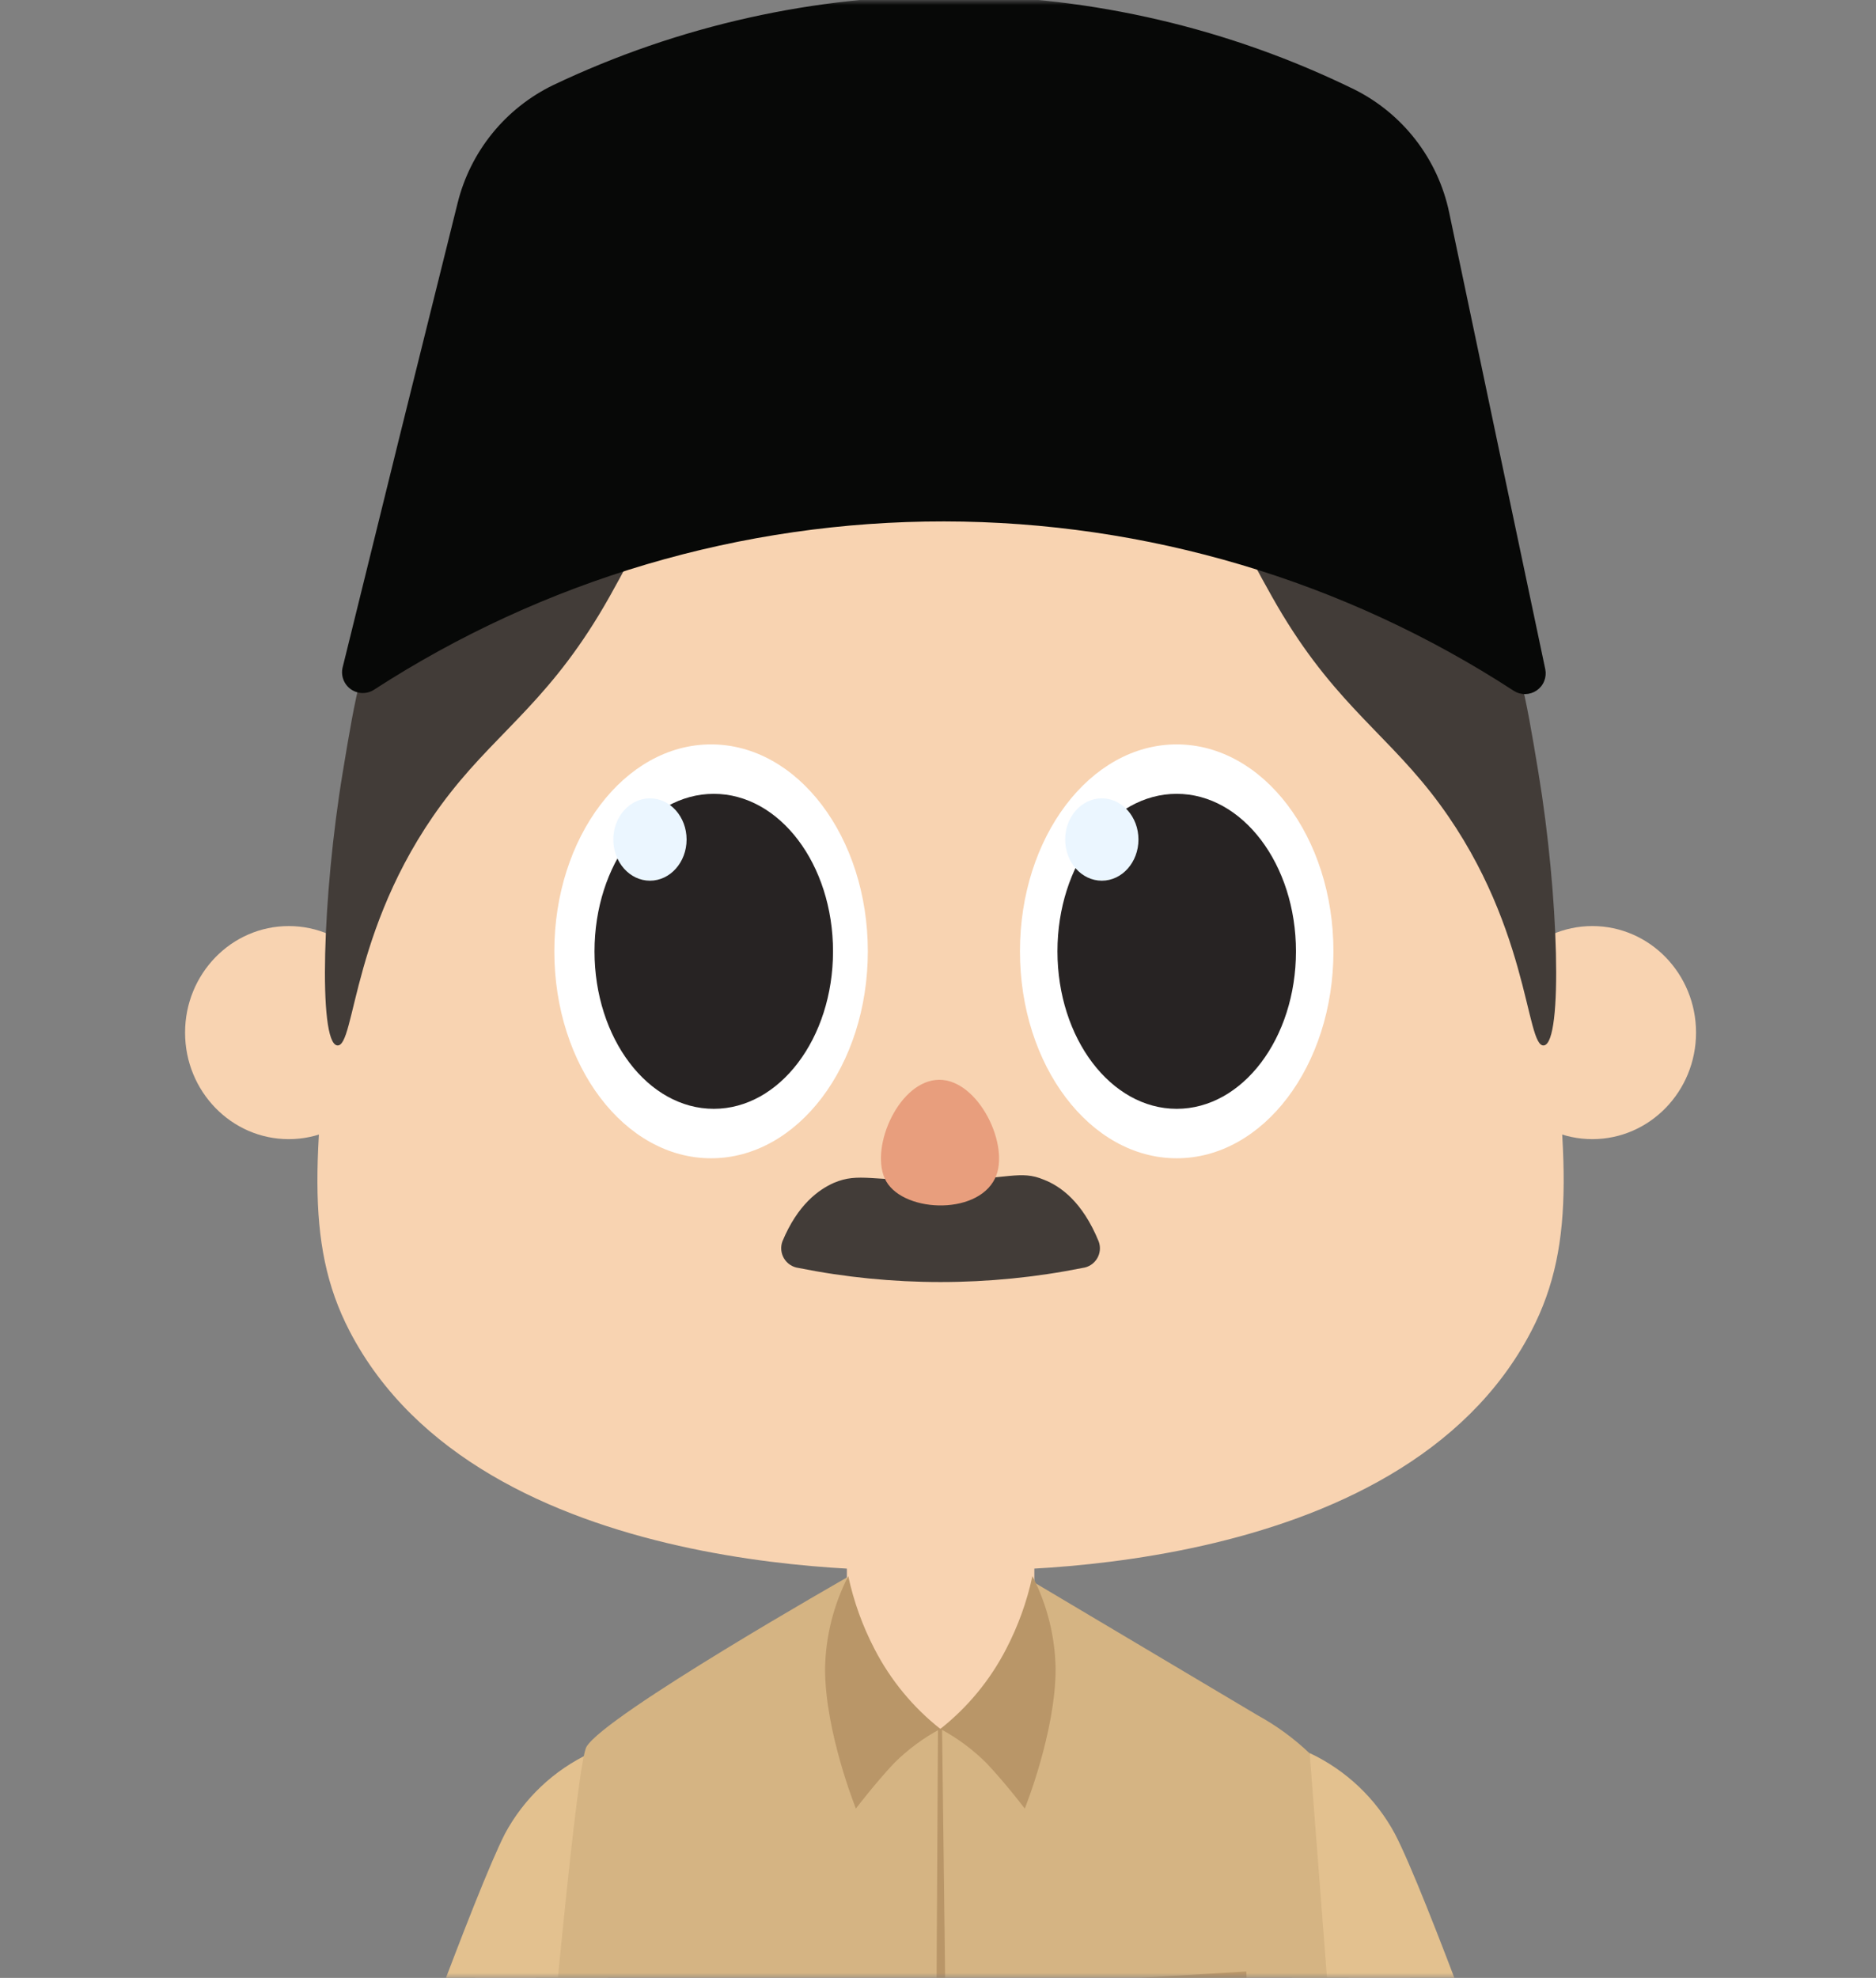 <svg width="184" height="194" viewBox="0 0 184 194" fill="none" xmlns="http://www.w3.org/2000/svg">
<rect x="0" y="0" width="184" height="194" fill="#808080" stroke="none"/>
<mask id="mask0_1718_3834" style="mask-type:alpha" maskUnits="userSpaceOnUse" x="0" y="0" width="184" height="194">
<rect width="184" height="194" fill="#D9D9D9"/>
</mask>
<g mask="url(#mask0_1718_3834)">
<path d="M136.824 189.336C136.824 189.336 149.721 229.099 153.367 246.012C157.013 262.925 162.493 281.715 160.385 282.948C158.278 284.182 152.767 290.256 148.794 283.876C144.822 277.497 126.213 200.186 126.213 200.186L136.824 189.336Z" fill="#F8D3B1"/>
<path d="M48.069 189.336C48.069 189.336 35.172 229.099 31.526 246.012C27.88 262.925 22.443 281.767 24.529 283.001C26.615 284.235 32.148 290.308 36.12 283.929C40.093 277.55 58.701 200.239 58.701 200.239L48.069 189.336Z" fill="#F8D3B1"/>
<path d="M128.457 171.949C132.026 173.628 134.96 176.412 136.824 179.889C139.816 185.625 148.246 209.139 148.246 209.139L124.854 217.891L128.457 171.949Z" fill="#E3C18F"/>
<path d="M57.889 171.949C54.328 173.615 51.398 176.384 49.533 179.846C46.582 185.625 38.153 209.138 38.153 209.138L61.556 217.89L57.889 171.949Z" fill="#E3C18F"/>
<path d="M92.251 153.971L101.44 155.215L123.357 168.248C125.211 169.266 126.926 170.521 128.457 171.981L136.55 277.17C121.27 280.14 105.751 281.707 90.186 281.852C63.6 281.852 47.731 274.608 47.731 274.608C47.731 274.608 55.739 174.438 57.52 171.338C59.301 168.238 83.242 154.625 83.242 154.625L92.251 153.971Z" fill="#D5B483"/>
<path d="M151.47 94.175C148.098 65.959 145.706 45.84 129.742 33.967C125.749 31.004 113.852 23.307 92.251 25.595C70.649 23.307 58.763 31.004 54.759 33.967C38.806 45.84 36.403 65.969 33.031 94.175C30.84 112.585 29.744 121.791 34.285 130.553C47.13 155.311 88.194 154.151 92.24 153.972C96.297 154.151 137.361 155.311 150.195 130.553C154.758 121.791 153.662 112.585 151.47 94.175Z" fill="#F8D3B1"/>
<path d="M28.321 111.732C33.937 111.732 38.489 107.054 38.489 101.282C38.489 95.511 33.937 90.833 28.321 90.833C22.705 90.833 18.152 95.511 18.152 101.282C18.152 107.054 22.705 111.732 28.321 111.732Z" fill="#F8D3B1"/>
<path d="M156.18 111.731C161.796 111.731 166.349 107.053 166.349 101.282C166.349 95.51 161.796 90.832 156.18 90.832C150.564 90.832 146.012 95.51 146.012 101.282C146.012 107.053 150.564 111.731 156.18 111.731Z" fill="#F8D3B1"/>
<path d="M63.136 48.465C64.474 50.153 62.441 53.737 59.796 58.504C54.222 68.426 49.185 71.389 44.19 77.736C34.369 90.221 34.907 102.874 33.052 102.536C31.198 102.199 31.63 87.722 33.611 75.786C34.907 67.93 35.613 63.923 38.068 60.169C45.117 49.383 60.512 45.165 63.136 48.465Z" fill="#423C38"/>
<path d="M121.396 48.465C120.058 50.152 122.092 53.737 124.747 58.503C130.321 68.426 135.347 71.388 140.342 77.736C150.131 90.221 149.594 102.874 151.448 102.536C153.303 102.199 152.871 87.722 150.89 75.785C149.594 67.93 148.888 63.923 146.433 60.169C139.383 49.383 123.988 45.165 121.396 48.465Z" fill="#423C38"/>
<path d="M101.45 147.697H83.063V169.577H101.45V147.697Z" fill="#F8D3B1"/>
<path d="M33.611 65.442C33.511 65.837 33.532 66.253 33.672 66.637C33.811 67.02 34.062 67.353 34.393 67.591C34.723 67.83 35.118 67.964 35.525 67.975C35.933 67.987 36.334 67.876 36.678 67.656C53.33 56.86 72.752 51.124 92.594 51.143C112.435 51.161 131.846 56.934 148.478 67.761C148.814 67.975 149.205 68.086 149.603 68.079C150 68.073 150.388 67.95 150.716 67.725C151.045 67.501 151.301 67.185 151.451 66.816C151.602 66.448 151.642 66.043 151.565 65.653C148.411 50.708 145.268 35.77 142.135 20.839C141.593 18.25 140.471 15.817 138.854 13.724C137.237 11.631 135.167 9.932 132.799 8.756C120.581 2.783 107.175 -0.355 93.578 -0.426C79.981 -0.497 66.543 2.5 54.264 8.344C51.943 9.468 49.898 11.089 48.275 13.094C46.652 15.099 45.492 17.438 44.876 19.943C41.096 35.092 37.342 50.258 33.611 65.442Z" fill="#070807"/>
<path d="M69.743 113.608C78.234 113.608 85.117 104.521 85.117 93.311C85.117 82.1 78.234 73.013 69.743 73.013C61.252 73.013 54.369 82.1 54.369 93.311C54.369 104.521 61.252 113.608 69.743 113.608Z" fill="white"/>
<path d="M70.007 108.757C76.466 108.757 81.703 101.841 81.703 93.31C81.703 84.779 76.466 77.863 70.007 77.863C63.547 77.863 58.31 84.779 58.31 93.31C58.31 101.841 63.547 108.757 70.007 108.757Z" fill="#272323"/>
<path d="M63.748 86.382C65.732 86.382 67.341 84.574 67.341 82.344C67.341 80.113 65.732 78.305 63.748 78.305C61.764 78.305 60.155 80.113 60.155 82.344C60.155 84.574 61.764 86.382 63.748 86.382Z" fill="#EBF6FF"/>
<path d="M115.411 113.608C123.902 113.608 130.785 104.521 130.785 93.311C130.785 82.1 123.902 73.013 115.411 73.013C106.921 73.013 100.038 82.1 100.038 93.311C100.038 104.521 106.921 113.608 115.411 113.608Z" fill="white"/>
<path d="M115.412 108.757C121.872 108.757 127.109 101.841 127.109 93.309C127.109 84.778 121.872 77.862 115.412 77.862C108.953 77.862 103.716 84.778 103.716 93.309C103.716 101.841 108.953 108.757 115.412 108.757Z" fill="#272323"/>
<path d="M108.068 86.382C110.052 86.382 111.661 84.574 111.661 82.344C111.661 80.114 110.052 78.305 108.068 78.305C106.083 78.305 104.474 80.114 104.474 82.344C104.474 84.574 106.083 86.382 108.068 86.382Z" fill="#EBF6FF"/>
<path d="M83.199 154.594C83.735 157.085 84.603 159.493 85.78 161.753C87.348 164.791 89.547 167.459 92.229 169.577C90.569 170.467 89.046 171.593 87.709 172.92C85.833 174.913 83.947 177.39 83.947 177.39C83.947 177.39 80.923 169.893 80.923 163.683C80.973 160.518 81.752 157.408 83.199 154.594Z" fill="#B99668"/>
<path d="M101.26 154.593C100.724 157.085 99.855 159.493 98.678 161.753C97.111 164.791 94.912 167.459 92.23 169.577C93.887 170.466 95.407 171.592 96.74 172.919C98.626 174.912 100.512 177.39 100.512 177.39C100.512 177.39 103.536 169.893 103.536 163.683C103.486 160.518 102.707 157.408 101.26 154.593Z" fill="#B99668"/>
<path d="M91.998 169.566H92.399L93.779 281.788L91.376 281.809L91.998 169.566Z" fill="#B99668"/>
<path d="M122.237 193.373L104.818 194.409L105.054 198.377L122.473 197.341L122.237 193.373Z" fill="#B99668"/>
<path d="M81.777 116.022C84.264 114.967 85.55 115.885 92.504 115.779C98.921 115.684 100.049 114.725 102.399 115.716C103.979 116.338 106.15 117.825 107.762 121.768C107.863 122.042 107.9 122.334 107.873 122.624C107.845 122.914 107.752 123.194 107.601 123.443C107.45 123.692 107.245 123.904 107.001 124.064C106.757 124.223 106.481 124.325 106.192 124.362C96.987 126.209 87.506 126.209 78.3 124.362C78.012 124.322 77.737 124.217 77.494 124.057C77.251 123.896 77.048 123.683 76.898 123.433C76.749 123.183 76.657 122.903 76.63 122.613C76.602 122.323 76.64 122.031 76.741 121.758C78.248 118.13 80.302 116.686 81.777 116.022Z" fill="#423C38"/>
<path d="M86.772 115.579C88.236 118.911 95.791 119.323 97.593 115.579C99.132 112.416 95.981 105.889 92.114 105.91C88.247 105.931 85.349 112.363 86.772 115.579Z" fill="#E89E7D"/>
</g>
</svg>
